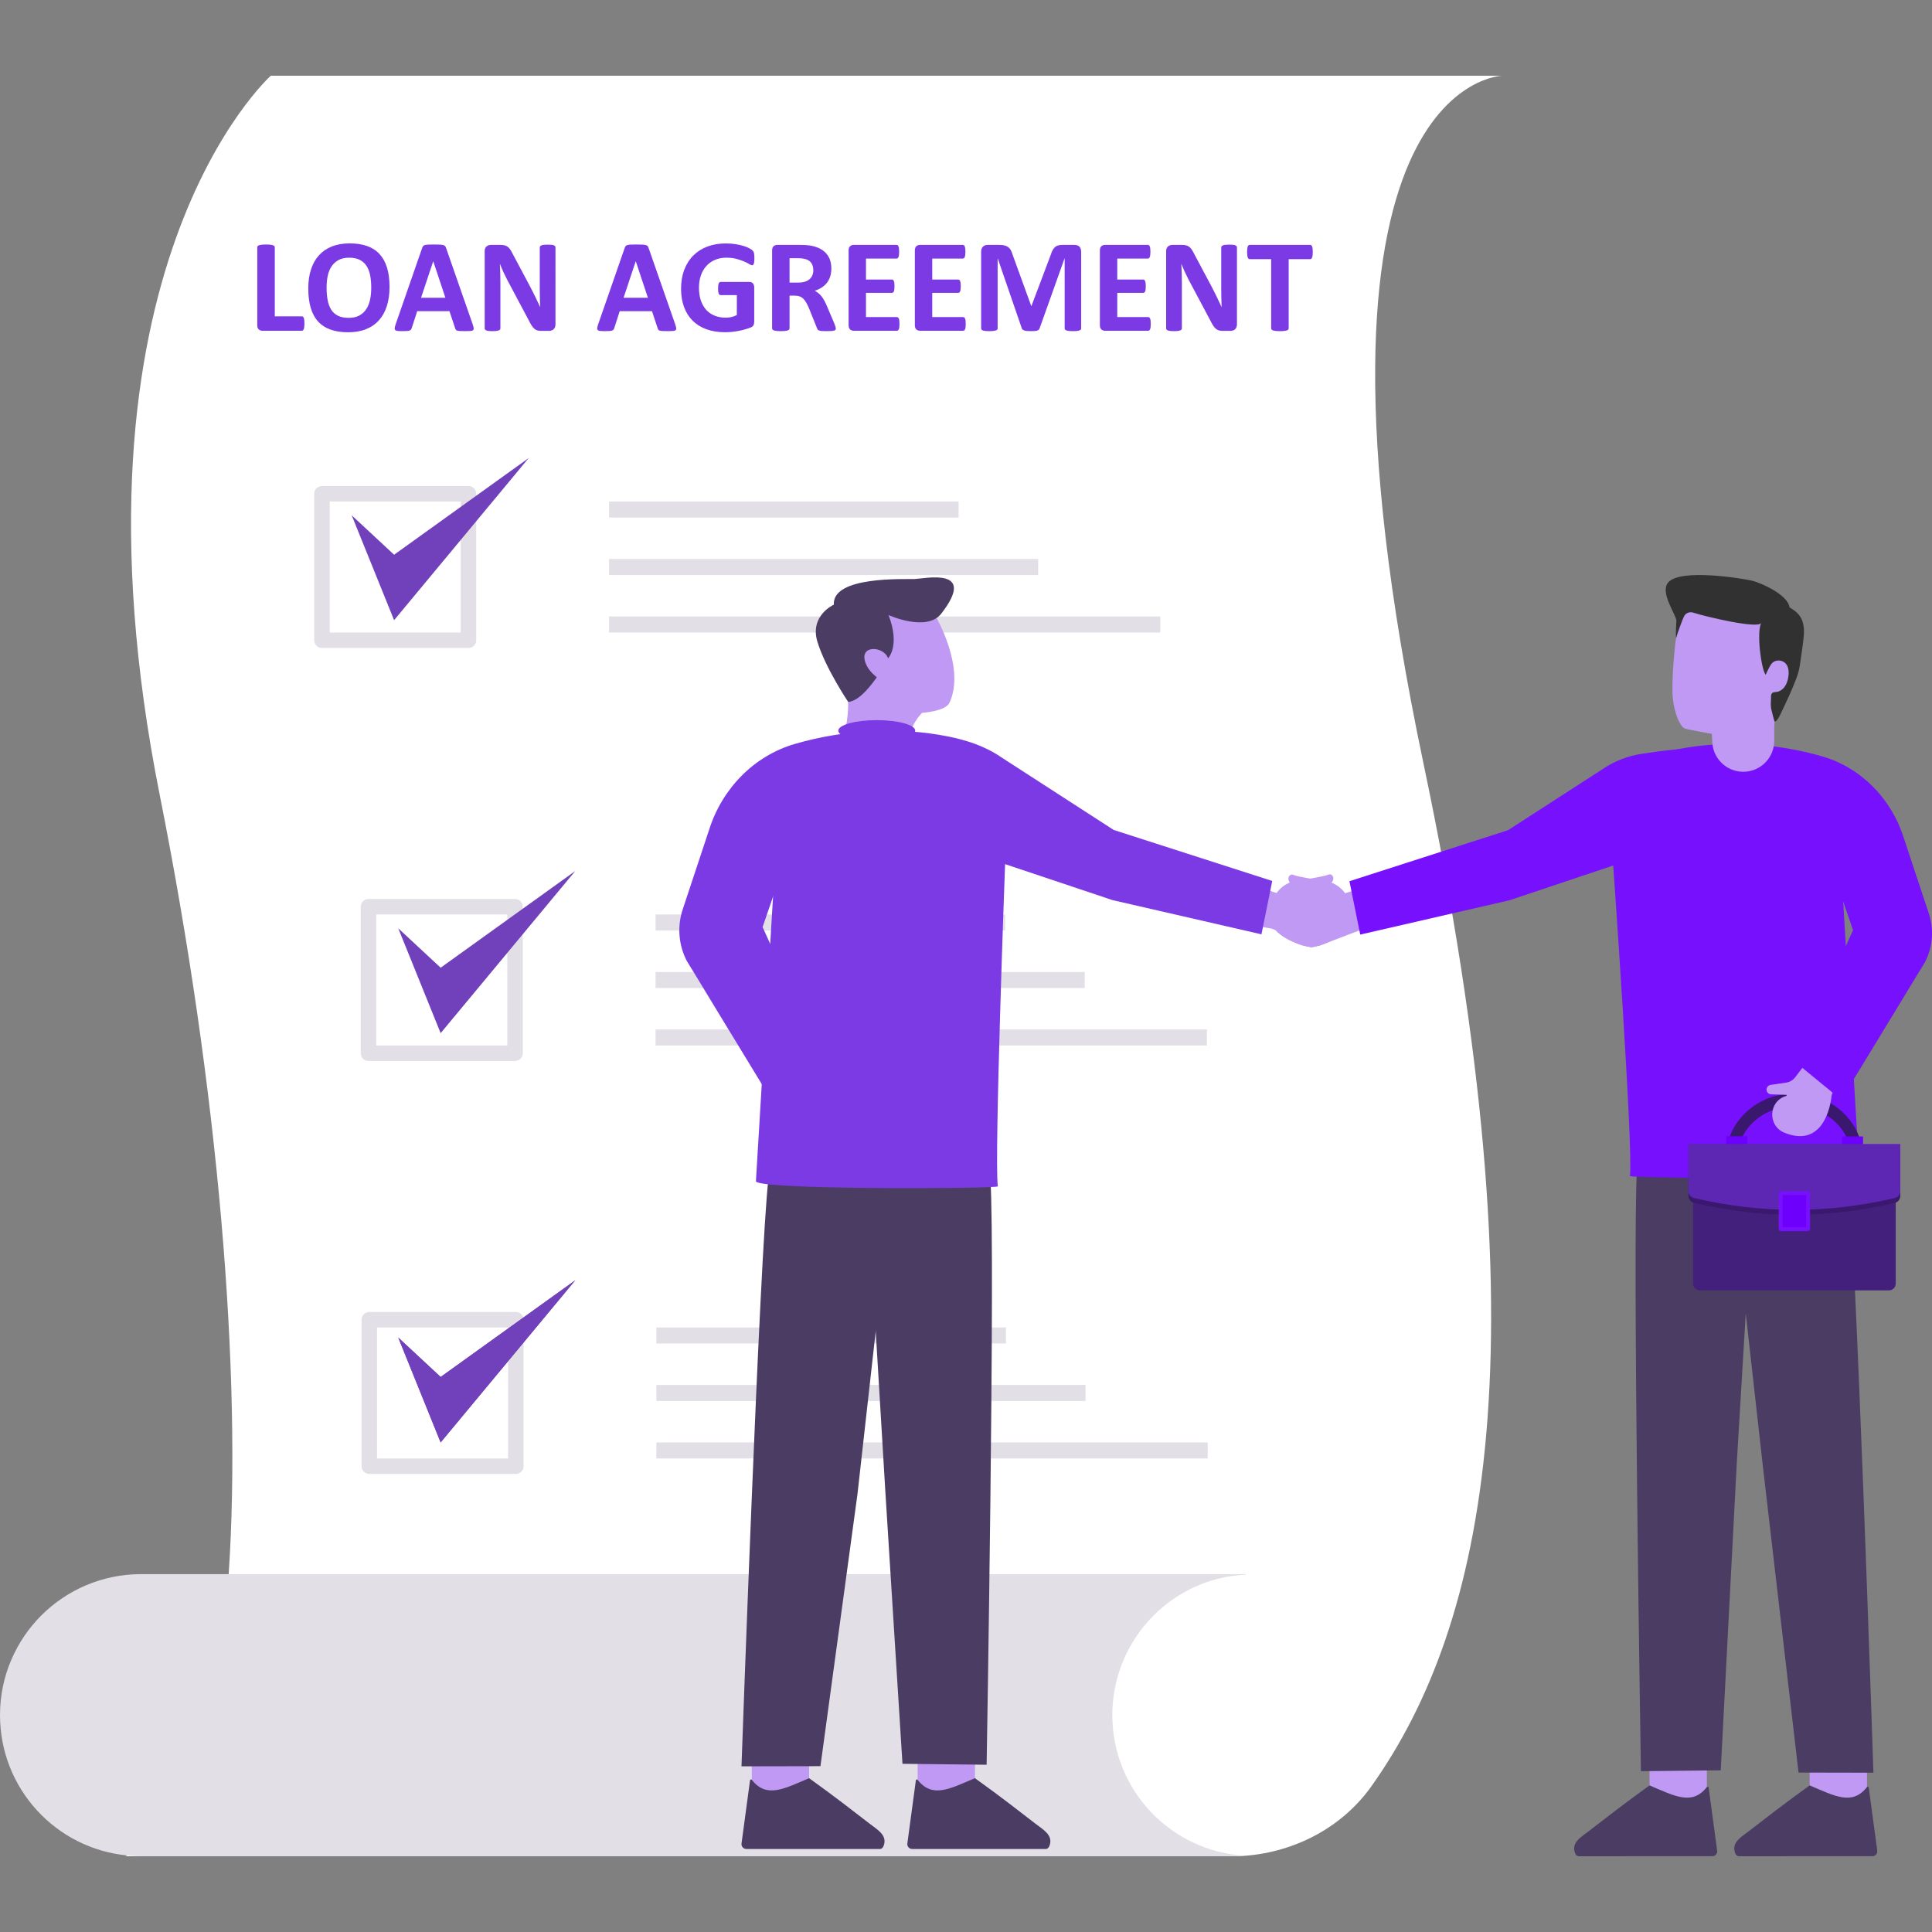 <svg xmlns="http://www.w3.org/2000/svg" enable-background="new 0 0 2950 2950" viewBox="0 0 2950 2950" id="Loanagreementborrowmoneyfrombank"><rect x="0" y="0" width="2950" height="2950" fill="#808080" stroke="none"/><g fill="#2e0582" class="color000000 svgShape"><g fill="#2e0582" class="color000000 svgShape"><g fill="#2e0582" class="color000000 svgShape"><path fill="#ffffff" d="M2173.32,1164.78c187.98,893.74,94.4,1316.7-77.91,1560.74c-44.52,63.9-116.66,101.82-193.34,108.01h-0.41
				c-7.01,0.41-14.43,0.81-21.44,0.81H191.28c1.24-0.4,2.06-0.81,3.3-1.23c87.4-29.69,138.51-190.87,154.59-429.55
				c20.61-305.89-15.67-739.56-105.12-1188.9C83.68,410.81,413.47,115.65,413.47,115.65H2293.7
				C2293.7,115.65,1954.42,122.24,2173.32,1164.78z" class="colorf0f2f0 svgShape"></path></g><g fill="#2e0582" class="color000000 svgShape"><g fill="#2e0582" class="color000000 svgShape"><g fill="#2e0582" class="color000000 svgShape"><path fill="#e2dfe6" d="M715.33,989.44H491.59c-6.51,0-11.83-5.31-11.83-11.83v-223.7c0-6.52,5.31-11.83,11.83-11.83h223.75
						c6.52,0,11.83,5.31,11.83,11.83v223.7C727.16,984.13,721.85,989.44,715.33,989.44z M503.42,965.78H703.5V765.74H503.42V965.78z
						" class="colord8dbd7 svgShape"></path></g><polygon fill="#7041ba" points="537.02 786.84 601.75 946.96 807.3 699.39 601.75 847.03" class="color41ba95 svgShape"></polygon><g fill="#2e0582" class="color000000 svgShape"><rect width="533.75" height="24.5" x="929.95" y="765.74" fill="#e2dfe6" class="colord8dbd7 svgShape"></rect><rect width="655.26" height="24.5" x="929.95" y="853.51" fill="#e2dfe6" class="colord8dbd7 svgShape"></rect><rect width="841.79" height="24.5" x="929.95" y="941.28" fill="#e2dfe6" class="colord8dbd7 svgShape"></rect></g></g><g fill="#2e0582" class="color000000 svgShape"><g fill="#2e0582" class="color000000 svgShape"><path fill="#e2dfe6" d="M786.41,1620.03H562.66c-6.52,0-11.83-5.31-11.83-11.83v-223.7c0-6.52,5.31-11.83,11.83-11.83h223.74
						c6.52,0,11.83,5.31,11.83,11.83v223.7C798.24,1614.71,792.92,1620.03,786.41,1620.03z M574.49,1596.36h200.09v-200.04H574.49
						V1596.36z" class="colord8dbd7 svgShape"></path></g><polygon fill="#7041ba" points="608.09 1417.42 672.82 1577.54 878.37 1329.97 672.82 1477.61" class="color41ba95 svgShape"></polygon><g fill="#2e0582" class="color000000 svgShape"><rect width="533.75" height="24.5" x="1001.02" y="1396.33" fill="#e2dfe6" class="colord8dbd7 svgShape"></rect><rect width="655.26" height="24.5" x="1001.02" y="1484.1" fill="#e2dfe6" class="colord8dbd7 svgShape"></rect><rect width="841.79" height="24.5" x="1001.02" y="1571.87" fill="#e2dfe6" class="colord8dbd7 svgShape"></rect></g></g><g fill="#2e0582" class="color000000 svgShape"><g fill="#2e0582" class="color000000 svgShape"><path fill="#e2dfe6" d="M787.64,2250.61H563.89c-6.51,0-11.83-5.31-11.83-11.83v-223.7c0-6.51,5.31-11.83,11.83-11.83h223.75
						c6.51,0,11.83,5.31,11.83,11.83v223.7C799.47,2245.29,794.15,2250.61,787.64,2250.61z M575.72,2226.95h200.09v-200.04H575.72
						V2226.95z" class="colord8dbd7 svgShape"></path></g><g fill="#2e0582" class="color000000 svgShape"><rect width="533.75" height="24.5" x="1002.25" y="2026.91" fill="#e2dfe6" class="colord8dbd7 svgShape"></rect><rect width="655.26" height="24.5" x="1002.25" y="2114.68" fill="#e2dfe6" class="colord8dbd7 svgShape"></rect><rect width="841.79" height="24.5" x="1002.25" y="2202.45" fill="#e2dfe6" class="colord8dbd7 svgShape"></rect></g></g></g><path fill="#e2dfe6" d="M1761.49,2466.64c-38.75,38.75-63.07,92.75-63.07,152.11c0,115.02,89.87,208.6,203.23,214.78
			c-7.01,0.41-14.43,0.81-21.44,0.81H215.19c-7.01,0-14.01-0.4-20.61-1.23C85.33,2822.82,0,2730.89,0,2618.75
			c0-59.36,24.32-113.37,63.07-152.11c38.75-38.75,92.75-63.06,152.12-63.06h1686.88v0.82
			C1847.24,2406.86,1797.77,2430.37,1761.49,2466.64z" class="colord8dbd7 svgShape"></path><g fill="#2e0582" class="color000000 svgShape"><path fill="#7c3ae5" d="M464.84 493.87c0 2.03-.07 3.74-.25 5.12-.16 1.38-.42 2.52-.76 3.45-.33.91-.74 1.56-1.25 1.98-.51.4-1.11.6-1.78.6h-60.06c-2.23 0-4.12-.65-5.62-1.98-1.52-1.31-2.29-3.47-2.29-6.42V377.58c0-.67.22-1.27.65-1.81.45-.54 1.18-.98 2.18-1.32 1.02-.33 2.4-.6 4.12-.82 1.71-.2 3.86-.29 6.42-.29 2.63 0 4.79.09 6.48.29 1.69.22 3.05.49 4.06.82 1 .34 1.72.78 2.18 1.32.44.54.65 1.14.65 1.81v105.45h41.22c.67 0 1.27.18 1.78.54.51.38.93.98 1.25 1.83.34.83.6 1.96.76 3.34C464.77 490.13 464.84 491.84 464.84 493.87zM594.79 437.95c0 10.89-1.34 20.61-4.05 29.18-2.7 8.58-6.71 15.86-12.05 21.83-5.33 5.99-11.94 10.54-19.81 13.68-7.86 3.14-16.96 4.7-27.29 4.7-10.2 0-19.11-1.32-26.69-3.99-7.6-2.67-13.93-6.73-19-12.21-5.06-5.46-8.85-12.43-11.39-20.87-2.54-8.44-3.79-18.43-3.79-29.97 0-10.6 1.34-20.14 4.05-28.61s6.71-15.69 12.05-21.63c5.33-5.95 11.94-10.51 19.81-13.68 7.86-3.18 17-4.75 27.4-4.75 9.92 0 18.69 1.31 26.27 3.96 7.6 2.63 13.95 6.68 19.05 12.14 5.1 5.48 8.95 12.37 11.54 20.72C593.48 416.78 594.79 426.61 594.79 437.95zM566.83 439.38c0-6.89-.53-13.15-1.61-18.8-1.07-5.64-2.92-10.47-5.52-14.48-2.59-4.03-6.06-7.13-10.38-9.33-4.34-2.2-9.73-3.28-16.22-3.28-6.55 0-12.01 1.23-16.4 3.68-4.39 2.47-7.93 5.77-10.63 9.89s-4.61 8.93-5.73 14.42c-1.11 5.52-1.67 11.34-1.67 17.47 0 7.17.54 13.59 1.63 19.31 1.07 5.7 2.9 10.58 5.46 14.62 2.58 4.06 6.01 7.15 10.34 9.27 4.32 2.12 9.74 3.19 16.29 3.19 6.55 0 12.03-1.22 16.42-3.65 4.39-2.43 7.93-5.73 10.63-9.92 2.7-4.19 4.61-9.07 5.72-14.64C566.29 451.58 566.83 445.66 566.83 439.38zM721.73 495.09c.8 2.43 1.31 4.35 1.51 5.77.22 1.42-.05 2.49-.8 3.19-.74.71-2.07 1.14-3.96 1.32-1.89.16-4.5.24-7.8.24-3.45 0-6.13-.04-8.06-.15-1.92-.09-3.39-.31-4.41-.6-1-.31-1.71-.73-2.12-1.27-.4-.54-.74-1.25-1.02-2.12l-8.8-26.35h-49.23l-8.31 25.64c-.27.94-.64 1.72-1.07 2.38-.44.64-1.14 1.14-2.12 1.51-.98.38-2.36.64-4.16.76-1.8.15-4.14.2-7.04.2-3.1 0-5.53-.09-7.29-.29-1.76-.2-2.98-.69-3.65-1.47s-.91-1.87-.71-3.3c.2-1.42.71-3.3 1.52-5.66l40.41-116.29c.42-1.14.89-2.07 1.42-2.79.54-.71 1.42-1.23 2.59-1.61 1.18-.36 2.81-.6 4.92-.71 2.09-.09 4.86-.15 8.29-.15 3.99 0 7.17.05 9.53.15 2.36.11 4.21.34 5.52.71 1.32.38 2.27.93 2.85 1.67.56.74 1.05 1.76 1.47 3.05L721.73 495.09zM661.56 398.96h-.11l-18.54 55.7h37.18L661.56 398.96zM848.14 495.69c0 1.56-.27 2.94-.82 4.16-.54 1.22-1.27 2.23-2.18 3.05-.91.8-2 1.4-3.25 1.76-1.25.38-2.5.56-3.79.56h-11.34c-2.38 0-4.41-.24-6.13-.71-1.72-.47-3.3-1.32-4.75-2.58s-2.87-2.94-4.21-5.06c-1.36-2.14-2.87-4.88-4.55-8.26l-32.62-61.29c-1.89-3.65-3.81-7.58-5.77-11.79-1.96-4.23-3.72-8.33-5.26-12.3h-.2c.25 4.86.47 9.71.6 14.53.13 4.83.2 9.8.2 14.93v68.57c0 .69-.18 1.29-.56 1.83-.36.54-1 1-1.92 1.36-.91.38-2.14.67-3.68.87-1.56.2-3.56.29-5.99.29-2.36 0-4.32-.09-5.86-.29-1.56-.2-2.78-.49-3.65-.87-.89-.36-1.49-.82-1.83-1.36-.34-.54-.51-1.14-.51-1.83V383.46c0-3.18.93-5.55 2.79-7.15 1.85-1.58 4.14-2.38 6.82-2.38h14.3c2.56 0 4.72.22 6.48.67 1.76.44 3.32 1.16 4.7 2.18 1.4 1 2.69 2.41 3.9 4.19 1.22 1.8 2.47 4.01 3.76 6.64l25.53 47.9c1.49 2.9 2.96 5.77 4.41 8.56 1.45 2.81 2.85 5.61 4.19 8.4 1.36 2.81 2.67 5.57 3.96 8.26 1.29 2.7 2.54 5.41 3.76 8.11h.09c-.2-4.72-.34-9.65-.45-14.79-.11-5.13-.15-10.03-.15-14.68v-61.49c0-.67.2-1.29.6-1.83.4-.53 1.09-1 2.03-1.42.94-.4 2.2-.69 3.74-.85 1.56-.16 3.56-.25 5.99-.25 2.29 0 4.21.09 5.77.25 1.54.16 2.74.45 3.59.85.85.42 1.43.89 1.78 1.42.33.54.51 1.16.51 1.83V495.69zM1030.96 495.09c.8 2.43 1.31 4.35 1.51 5.77.22 1.42-.05 2.49-.8 3.19-.74.71-2.07 1.14-3.96 1.32-1.89.16-4.5.24-7.8.24-3.45 0-6.13-.04-8.06-.15-1.92-.09-3.39-.31-4.41-.6-1-.31-1.71-.73-2.12-1.27-.4-.54-.74-1.25-1.02-2.12l-8.8-26.35h-49.23l-8.31 25.64c-.27.94-.64 1.72-1.07 2.38-.44.64-1.14 1.14-2.12 1.51-.98.38-2.36.64-4.16.76-1.8.15-4.14.2-7.04.2-3.1 0-5.53-.09-7.29-.29-1.76-.2-2.98-.69-3.65-1.47s-.91-1.87-.71-3.3c.2-1.42.71-3.3 1.52-5.66l40.41-116.29c.42-1.14.89-2.07 1.42-2.79.54-.71 1.42-1.23 2.59-1.61 1.18-.36 2.81-.6 4.92-.71 2.09-.09 4.86-.15 8.29-.15 3.99 0 7.17.05 9.53.15 2.36.11 4.21.34 5.52.71 1.32.38 2.27.93 2.85 1.67.56.74 1.05 1.76 1.47 3.05L1030.96 495.09zM970.79 398.96h-.11l-18.54 55.7h37.18L970.79 398.96zM1151.91 394.3c0 1.96-.09 3.65-.25 5.06-.18 1.43-.4 2.56-.71 3.39-.31.85-.67 1.45-1.12 1.78-.44.34-.96.51-1.56.51-.89 0-2.3-.6-4.26-1.81-1.96-1.22-4.55-2.54-7.8-3.96-3.23-1.42-7.09-2.74-11.59-3.96-4.48-1.22-9.71-1.81-15.64-1.81-6.35 0-12.08 1.09-17.22 3.28-5.13 2.2-9.53 5.3-13.17 9.33-3.65 4.01-6.44 8.84-8.4 14.48-1.96 5.64-2.94 11.87-2.94 18.69 0 7.49 1 14.1 2.98 19.8 2 5.72 4.79 10.49 8.36 14.33 3.57 3.85 7.89 6.75 12.92 8.71 5.03 1.96 10.58 2.94 16.66 2.94 2.98 0 5.92-.33 8.82-1.02 2.9-.67 5.61-1.69 8.09-3.03v-30.39h-24.8c-1.22 0-2.16-.76-2.85-2.27-.67-1.52-1-4.12-1-7.75 0-1.91.07-3.48.25-4.77.16-1.29.42-2.3.74-3.08.34-.78.74-1.36 1.22-1.72.47-.36 1.02-.56 1.63-.56h44.25c1.09 0 2.05.2 2.89.56.85.36 1.6.93 2.23 1.67.65.74 1.12 1.63 1.47 2.69s.51 2.25.51 3.59v52.16c0 2.03-.34 3.81-1.07 5.32-.71 1.52-2.16 2.72-4.35 3.59-2.2.89-4.9 1.8-8.15 2.74-3.25.94-6.6 1.76-10.07 2.43-3.48.67-7 1.18-10.54 1.52-3.54.33-7.11.51-10.69.51-10.47 0-19.83-1.51-28.11-4.52-8.27-2.99-15.28-7.35-21.03-13.06-5.73-5.7-10.12-12.66-13.15-20.87-3.05-8.2-4.55-17.51-4.55-27.91 0-10.72 1.61-20.38 4.84-28.92 3.25-8.53 7.84-15.79 13.79-21.77 5.93-5.97 13.12-10.54 21.52-13.72 8.4-3.18 17.78-4.77 28.11-4.77 5.68 0 10.83.4 15.5 1.18 4.66.76 8.73 1.72 12.21 2.83 3.48 1.11 6.37 2.3 8.65 3.59 2.3 1.29 3.9 2.4 4.81 3.34.93.94 1.58 2.29 1.98 4.01C1151.71 388.38 1151.91 390.92 1151.91 394.3zM1276.18 501.56c0 .74-.13 1.38-.4 1.87-.27.51-.91.94-1.92 1.27-1.02.34-2.5.58-4.46.71-1.96.15-4.63.2-8 .2-2.83 0-5.1-.05-6.79-.2-1.69-.13-3.01-.38-3.99-.76-.98-.36-1.67-.83-2.09-1.42-.4-.56-.74-1.25-1.02-2.07l-11.74-29.27c-1.42-3.32-2.81-6.26-4.16-8.82-1.34-2.58-2.85-4.72-4.5-6.44-1.67-1.72-3.57-3.01-5.73-3.9-2.16-.87-4.66-1.31-7.49-1.31h-8.31v49.93c0 .67-.22 1.29-.65 1.83-.44.53-1.16.98-2.18 1.31-1.02.34-2.36.62-4.05.82-1.69.2-3.85.29-6.5.29-2.56 0-4.7-.09-6.42-.29-1.72-.2-3.08-.47-4.1-.82-1.02-.33-1.72-.78-2.12-1.31-.42-.54-.62-1.16-.62-1.83V382.36c0-2.98.76-5.12 2.29-6.44 1.51-1.31 3.39-1.98 5.62-1.98h33.93c3.45 0 6.28.07 8.51.2 2.21.15 4.25.31 6.08.51 5.26.74 10 2.03 14.23 3.85 4.21 1.83 7.8 4.21 10.74 7.15 2.94 2.94 5.17 6.42 6.73 10.43 1.54 4.01 2.32 8.62 2.32 13.83 0 4.39-.54 8.38-1.67 12.01-1.11 3.61-2.74 6.82-4.92 9.67-2.16 2.83-4.83 5.3-8 7.38-3.18 2.1-6.79 3.79-10.83 5.06 1.96.94 3.79 2.1 5.52 3.45 1.72 1.36 3.36 2.99 4.86 4.92 1.52 1.92 2.96 4.12 4.32 6.59 1.34 2.47 2.67 5.24 3.94 8.35l11.05 25.84c1.02 2.56 1.69 4.45 2.01 5.62C1276.02 499.97 1276.18 500.89 1276.18 501.56zM1241.85 412.64c0-4.32-.98-7.97-2.94-10.94-1.96-2.98-5.17-5.06-9.62-6.28-1.36-.34-2.88-.62-4.61-.82-1.72-.2-4.1-.31-7.15-.31h-11.96v37.18h13.57c3.79 0 7.09-.45 9.92-1.36 2.85-.93 5.21-2.2 7.09-3.85 1.89-1.67 3.32-3.63 4.26-5.93C1241.38 418.05 1241.85 415.47 1241.85 412.64zM1373.43 494.58c0 1.96-.09 3.59-.25 4.92-.16 1.31-.42 2.38-.76 3.19-.34.8-.76 1.4-1.27 1.76-.51.38-1.05.56-1.67.56h-65.83c-2.23 0-4.12-.65-5.62-1.98-1.52-1.31-2.29-3.47-2.29-6.42V382.36c0-2.98.76-5.12 2.29-6.44 1.51-1.31 3.39-1.98 5.62-1.98h65.43c.6 0 1.14.18 1.61.51.47.34.89.93 1.22 1.78.34.83.6 1.92.76 3.23.16 1.32.25 2.99.25 5.03 0 1.89-.09 3.48-.25 4.81s-.42 2.38-.76 3.19c-.33.8-.74 1.4-1.22 1.78-.47.36-1.02.54-1.61.54h-46.79v32.01h39.61c.6 0 1.16.2 1.67.56s.93.94 1.25 1.72c.34.78.6 1.81.76 3.14.18 1.32.25 2.92.25 4.81 0 1.96-.07 3.57-.25 4.86-.16 1.29-.42 2.32-.76 3.08-.33.78-.74 1.34-1.25 1.67-.51.34-1.07.51-1.67.51h-39.61v36.98h47.19c.62 0 1.16.18 1.67.56.51.36.93.96 1.27 1.76.34.82.6 1.89.76 3.19C1373.34 490.99 1373.43 492.62 1373.43 494.58zM1474.6 494.58c0 1.96-.09 3.59-.25 4.92-.16 1.31-.42 2.38-.76 3.19-.34.8-.76 1.4-1.27 1.76-.51.38-1.05.56-1.67.56h-65.83c-2.23 0-4.12-.65-5.62-1.98-1.52-1.31-2.29-3.47-2.29-6.42V382.36c0-2.98.76-5.12 2.29-6.44 1.51-1.31 3.39-1.98 5.62-1.98h65.43c.6 0 1.14.18 1.61.51.47.34.89.93 1.22 1.78.34.83.6 1.92.76 3.23.16 1.32.25 2.99.25 5.03 0 1.89-.09 3.48-.25 4.81s-.42 2.38-.76 3.19c-.33.8-.74 1.4-1.22 1.78-.47.36-1.02.54-1.61.54h-46.79v32.01h39.61c.6 0 1.16.2 1.67.56s.93.94 1.25 1.72c.34.78.6 1.81.76 3.14.18 1.32.25 2.92.25 4.81 0 1.96-.07 3.57-.25 4.86-.16 1.29-.42 2.32-.76 3.08-.33.78-.74 1.34-1.25 1.67-.51.34-1.07.51-1.67.51h-39.61v36.98h47.19c.62 0 1.16.18 1.67.56.51.36.93.96 1.27 1.76.34.82.6 1.89.76 3.19C1474.51 490.99 1474.6 492.62 1474.6 494.58zM1650.86 501.36c0 .67-.2 1.29-.56 1.83-.38.53-1.05.98-2.03 1.31-.98.34-2.27.62-3.9.82-1.61.2-3.68.29-6.17.29-2.43 0-4.46-.09-6.08-.29-1.63-.2-2.9-.47-3.85-.82-.94-.33-1.63-.78-2.03-1.31-.4-.54-.6-1.16-.6-1.83V394.71h-.22l-37.98 106.54c-.27.89-.71 1.61-1.32 2.18-.6.58-1.43 1.03-2.47 1.38-1.05.33-2.4.56-4.01.65-1.61.11-3.57.15-5.88.15-2.29 0-4.25-.07-5.88-.24-1.61-.18-2.94-.45-3.99-.82-1.05-.38-1.87-.83-2.49-1.36-.6-.54-1.02-1.2-1.22-1.94l-36.67-106.54h-.2v106.65c0 .67-.18 1.29-.56 1.83-.36.53-1.05.98-2.07 1.31-1.02.34-2.3.62-3.9.82-1.58.2-3.63.29-6.13.29-2.43 0-4.45-.09-6.08-.29-1.61-.2-2.92-.47-3.9-.82-.98-.33-1.65-.78-2.01-1.31-.38-.54-.56-1.16-.56-1.83V384.57c0-3.43.91-6.08 2.74-7.89 1.81-1.83 4.25-2.74 7.29-2.74h17.42c3.1 0 5.77.25 8 .76 2.23.51 4.16 1.36 5.77 2.54 1.63 1.18 2.98 2.72 4.06 4.64 1.07 1.94 2.01 4.32 2.83 7.15l28.36 78.09h.4l29.38-77.89c.89-2.83 1.85-5.23 2.88-7.19 1.05-1.96 2.27-3.56 3.65-4.77 1.4-1.22 3.03-2.07 4.92-2.58 1.89-.51 4.08-.76 6.59-.76h17.93c1.81 0 3.39.24 4.72.71 1.31.47 2.4 1.16 3.23 2.09.85.91 1.49 2.01 1.92 3.34.44 1.32.67 2.81.67 4.5V501.36zM1757.11 494.58c0 1.96-.09 3.59-.25 4.92-.16 1.31-.42 2.38-.76 3.19-.34.8-.76 1.4-1.27 1.76-.51.38-1.05.56-1.67.56h-65.83c-2.23 0-4.12-.65-5.62-1.98-1.52-1.31-2.29-3.47-2.29-6.42V382.36c0-2.98.76-5.12 2.29-6.44 1.51-1.31 3.39-1.98 5.62-1.98h65.43c.6 0 1.14.18 1.61.51.47.34.89.93 1.22 1.78.34.83.6 1.92.76 3.23.16 1.32.25 2.99.25 5.03 0 1.89-.09 3.48-.25 4.81-.16 1.32-.42 2.38-.76 3.19-.33.8-.74 1.4-1.22 1.78-.47.36-1.02.54-1.61.54h-46.79v32.01h39.61c.6 0 1.16.2 1.67.56s.93.94 1.25 1.72c.34.78.6 1.81.76 3.14.18 1.32.25 2.92.25 4.81 0 1.96-.07 3.57-.25 4.86-.16 1.29-.42 2.32-.76 3.08-.33.78-.74 1.34-1.25 1.67-.51.34-1.07.51-1.67.51h-39.61v36.98h47.19c.62 0 1.16.18 1.67.56.51.36.93.96 1.27 1.76.34.82.6 1.89.76 3.19C1757.02 490.99 1757.11 492.62 1757.11 494.58zM1888.69 495.69c0 1.56-.27 2.94-.82 4.16s-1.27 2.23-2.18 3.05c-.91.8-2 1.4-3.25 1.76-1.25.38-2.5.56-3.79.56h-11.34c-2.38 0-4.41-.24-6.13-.71-1.72-.47-3.3-1.32-4.75-2.58s-2.87-2.94-4.21-5.06c-1.36-2.14-2.87-4.88-4.55-8.26l-32.62-61.29c-1.89-3.65-3.81-7.58-5.77-11.79-1.96-4.23-3.72-8.33-5.26-12.3h-.2c.25 4.86.47 9.71.6 14.53.13 4.83.2 9.8.2 14.93v68.57c0 .69-.18 1.29-.56 1.83-.36.54-1 1-1.92 1.36-.91.38-2.14.67-3.68.87-1.56.2-3.56.29-5.99.29-2.36 0-4.32-.09-5.86-.29-1.56-.2-2.78-.49-3.65-.87-.89-.36-1.49-.82-1.83-1.36-.34-.54-.51-1.14-.51-1.83V383.46c0-3.18.93-5.55 2.79-7.15 1.85-1.58 4.14-2.38 6.82-2.38h14.3c2.56 0 4.72.22 6.48.67 1.76.44 3.32 1.16 4.7 2.18 1.4 1 2.69 2.41 3.9 4.19 1.22 1.8 2.47 4.01 3.76 6.64l25.53 47.9c1.49 2.9 2.96 5.77 4.41 8.56 1.45 2.81 2.85 5.61 4.19 8.4 1.36 2.81 2.67 5.57 3.96 8.26 1.29 2.7 2.54 5.41 3.76 8.11h.09c-.2-4.72-.34-9.65-.45-14.79-.11-5.13-.15-10.03-.15-14.68v-61.49c0-.67.2-1.29.6-1.83.4-.53 1.09-1 2.03-1.42.94-.4 2.2-.69 3.74-.85 1.56-.16 3.56-.25 5.99-.25 2.29 0 4.21.09 5.77.25 1.54.16 2.74.45 3.59.85.85.42 1.43.89 1.78 1.42.33.54.51 1.16.51 1.83V495.69zM2004.47 384.88c0 1.96-.09 3.63-.25 5.01-.18 1.4-.44 2.5-.76 3.36-.34.83-.76 1.47-1.27 1.87s-1.07.6-1.67.6h-32.82v105.65c0 .67-.22 1.29-.65 1.83-.44.53-1.16.98-2.18 1.31-1.02.34-2.38.62-4.1.82-1.72.2-3.86.29-6.44.29-2.56 0-4.7-.09-6.42-.29-1.72-.2-3.08-.47-4.1-.82-1.02-.33-1.74-.78-2.18-1.31-.45-.54-.67-1.16-.67-1.83V395.71h-32.8c-.69 0-1.25-.2-1.72-.6-.47-.4-.89-1.03-1.22-1.87-.34-.85-.6-1.96-.76-3.36-.16-1.38-.25-3.05-.25-5.01 0-2.03.09-3.74.25-5.17.16-1.42.42-2.54.76-3.39.33-.83.74-1.45 1.22-1.81.47-.36 1.03-.56 1.72-.56h92.37c.6 0 1.16.2 1.67.56s.93.98 1.27 1.81c.33.85.58 1.98.76 3.39C2004.38 381.14 2004.47 382.85 2004.47 384.88z" class="colore53a48 svgShape"></path></g><polygon fill="#7041ba" points="608.09 2042.32 672.82 2202.45 878.37 1954.88 672.82 2102.51" class="color41ba95 svgShape"></polygon><polygon fill="#7041ba" points="608.09 2042.32 672.82 2202.45 878.37 1954.88 672.82 2102.51" class="color41ba95 svgShape"></polygon></g><g fill="#2e0582" class="color000000 svgShape"><g fill="#2e0582" class="color000000 svgShape"><rect width="100.04" height="87.53" x="1141.68" y="2675.74" fill="#c099f4" transform="rotate(-89.981 1191.699 2719.508)" class="colorf4c999 svgShape"></rect><path fill="#4b3c63" d="M1139.57,2823.23l203.63,0.08c3.49,0,5.52-2.73,6.64-6.68c4.24-14.95-9.86-22.68-22.18-32.15
				c-27.14-20.86-51.11-39.84-92.2-69.36c-38.99,16.53-64.99,31.07-87.58,2.48c-0.82-1.04-2.5-0.54-2.64,0.78l-13.04,96.77
				C1131.81,2819.48,1135.22,2823.23,1139.57,2823.23z" class="color353434 svgShape"></path></g><g fill="#2e0582" class="color000000 svgShape"><rect width="100.04" height="87.53" x="1394.89" y="2675.74" fill="#c099f4" transform="rotate(-89.981 1444.904 2719.508)" class="colorf4c999 svgShape"></rect><path fill="#4b3c63" d="M1392.78,2823.23l203.63,0.08c3.49,0,5.52-2.73,6.64-6.68c4.24-14.95-9.86-22.68-22.18-32.15
				c-27.14-20.86-51.11-39.84-92.2-69.36c-38.99,16.53-64.99,31.07-87.58,2.48c-0.82-1.04-2.5-0.54-2.64,0.78l-13.04,96.77
				C1385.01,2819.48,1388.42,2823.23,1392.78,2823.23z" class="color353434 svgShape"></path></g><g fill="#2e0582" class="color000000 svgShape"><rect width="100.04" height="87.53" x="2756.94" y="2686.78" fill="#c099f4" transform="rotate(-90.019 2806.955 2730.548)" class="colorf4c999 svgShape"></rect><path fill="#4b3c63" d="M2859.08,2834.27l-203.63,0.08c-3.49,0-5.52-2.73-6.64-6.68c-4.24-14.95,9.86-22.68,22.18-32.15
				c27.14-20.86,51.11-39.84,92.2-69.36c38.99,16.53,64.99,31.07,87.58,2.48c0.82-1.04,2.5-0.54,2.64,0.78l13.04,96.77
				C2866.85,2830.53,2863.44,2834.27,2859.08,2834.27z" class="color353434 svgShape"></path></g><g fill="#2e0582" class="color000000 svgShape"><rect width="100.04" height="87.53" x="2512.48" y="2686.78" fill="#c099f4" transform="rotate(-90.019 2562.494 2730.548)" class="colorf4c999 svgShape"></rect><path fill="#4b3c63" d="M2614.62,2834.27l-203.63,0.08c-3.49,0-5.52-2.73-6.64-6.68c-4.24-14.95,9.86-22.68,22.18-32.15
				c27.14-20.86,51.11-39.84,92.2-69.36c38.99,16.53,64.99,31.07,87.58,2.48c0.82-1.04,2.5-0.54,2.64,0.78l13.04,96.77
				C2622.39,2830.53,2618.98,2834.27,2614.62,2834.27z" class="color353434 svgShape"></path></g><g fill="#2e0582" class="color000000 svgShape"><g fill="#2e0582" class="color000000 svgShape"><g fill="#2e0582" class="color000000 svgShape"><path fill="#c099f4" d="M1428.13,940.02c0,0,46.69,78.66,21.74,132.8c-6.27,13.62-41.97,15.57-41.97,15.57
						s-23.07,23.21-17.23,44.2c-0.04,2.8-73.1-11.01-102.31-10.38c0,0,7.14-20.63,6.73-50.49c-0.41-29.87-5.29-132.66-5.29-132.66
						l97.97-23.81L1428.13,940.02z" class="colorf4c999 svgShape"></path><path fill="#4b3c63" d="M1356.68,939.12c0,0,58.36,26.53,80.62-2.21c55.37-71.48-24.67-53.43-40.46-52.82
						c-15.99,0.61-126.35-4.82-123.63,39.16c0,0-37.26,16.57-25.09,56.65c12.15,40.08,46.97,91.84,46.97,91.84
						c14.12-0.95,29.82-17.94,43.74-37.64c0,0-10.79-7.77-15.8-18.5c-14.9-31.94,26.48-29.86,32.97-10.44
						C1356.01,1005.16,1374.97,986.12,1356.68,939.12z" class="color353434 svgShape"></path></g><g fill="#2e0582" class="color000000 svgShape"><path fill="#7c3ae5" d="M1164.43,1415.58c0.27,0.59,95.22,209.6,95.47,210.14c-0.36,0.71-75.21,61.55-75.63,62.2l-0.85,0.7
						l-0.57-0.94l-134.24-220.55c-0.79,0.28,139.61,222.11,134.46,219.31c-0.22,0.54,77.35-64.48,75.03-60.62
						C1258.08,1625.83,1164.43,1415.58,1164.43,1415.58L1164.43,1415.58z" class="colore53a49 svgShape"></path><path fill="#7c3ae5" d="M1082.66,1267.27l-40.2,121.24c-8.61,25.97-6.4,54.31,6.13,78.63l135.05,220.05l75.2-61.7l-94.43-209.91
						l37.85-110.19L1082.66,1267.27z" class="colore53a48 svgShape"></path></g><path fill="#c099f4" d="M2040.17,1432.59c-0.26,0-0.4,0-0.4,0s0.11,0.03,0.28,0.06c-6.6,3.93-14.75,7.6-24.59,11.02
					c-4.18,1.03-8.54,2.02-12.92,2.87c-5.04-0.97-10.05-2.08-14.89-3.27c-19.44-6.69-32.19-14.52-39.79-22.97
					c-2.93-1.08-4.75-1.88-4.75-1.88c-0.11-0.2-1.45-0.54-3.87-1c-2.59-0.48-6.4-1.11-11.21-1.85c-6.46-0.97-14.72-2.16-24.28-3.42
					l2.36-8.68l3.9-14.43l4.13-15.29l5.47-20.24c17.82,6.26,29.6,10.05,29.6,10.05c6.23-8.57,13.75-13.35,20.27-16.05
					c8.48-3.53,15.29-3.47,15.29-3.47s7.09-1.05,15.63-2.48c10.82-1.82,24-4.3,28.07-6.12c5.32-2.39,10.87,5.38,4.7,12.27
					c-2.28,2.53-6.12,4.95-12.15,6.72c-8.43,2.08-13.95,5.24-17.33,8.11l0.51,8.88c1.08,0.28,2.5,0.4,4.64,0.09
					C2019.16,1370.76,2046.54,1428.8,2040.17,1432.59z" class="colorf4c999 svgShape"></path><path fill="#4b3c63" d="M1351.69,2274.87l26.32,418.31l128.48,1.43c0,0,13.37-777.29,5.79-894.04
					c-1.74-26.32-3.33-48.27-4.66-64.48c-1.59-20.34-2.62-31.71-2.62-31.71l-185.67,13.94l1.01,34.03L1351.69,2274.87z" class="color353434 svgShape"></path><path fill="#4b3c63" d="M1309.27,2281.53l-56.51,415.26l-120.58,0.24c0,0,27.6-781.25,41.19-897.46
					c3.09-26.2,5.81-48.03,7.98-64.15c2.63-20.23,4.25-31.54,4.25-31.54l184.7,23.5l-2.77,33.93L1309.27,2281.53z" class="color353434 svgShape"></path><ellipse cx="1338.75" cy="1115.71" fill="#7c3ae5" rx="58.75" ry="16.12" class="colore53a48 svgShape"></ellipse><g fill="#2e0582" class="color000000 svgShape"><g fill="#2e0582" class="color000000 svgShape"><path fill="#c099f4" d="M2099.37,1412.52c-6.38,0.85-74.06,27.72-83.91,31.14c-4.18,1.03-8.54,2.02-12.92,2.87
							c-5.04-0.97-10.05-2.08-14.89-3.27c-19.44-6.69-32.19-14.52-39.79-22.97c-2.93-1.08,36.04-49.16,46.45-48.42
							c2.11,0.31,3.56,0.23,4.64-0.09l0.51-8.88c-3.39-2.85-8.91-6.03-17.34-8.11c-6.49-1.88-10.47-4.53-12.67-7.29
							c-5.32-6.72,0.03-14,5.21-11.67c3.79,1.71,15.4,3.96,25.7,5.72c9.54,1.65,17.96,2.87,17.96,2.87s6.55-0.06,14.8,3.27
							c6.63,2.65,14.37,7.46,20.78,16.22c0,0,11.78-3.76,29.6-10.02l9.42,34.78L2099.37,1412.52z" class="colorf4c999 svgShape"></path></g><g fill="#2e0582" class="color000000 svgShape"><path fill="#4b3c63" d="M2651.84,2235.21l-24.42,467.93l-121.85,1.35c0,0-13.23-808.38-6.04-919.1
							c1.65-24.96,3.15-45.78,4.42-61.15c1.5-19.29,2.48-30.08,2.48-30.08l176.08,13.22l-0.96,32.27L2651.84,2235.21z" class="color353434 svgShape"></path><path fill="#4b3c63" d="M2692.06,2241.52l54.14,465.04l114.36,0.23c0,0-26.72-812.14-39.61-922.34
							c-2.93-24.85-5.51-45.55-7.57-60.84c-2.5-19.19-4.03-29.91-4.03-29.91l-175.17,22.28l2.62,32.18L2692.06,2241.52z" class="color353434 svgShape"></path><g fill="#2e0582" class="color000000 svgShape"><g fill="#2e0582" class="color000000 svgShape"><g fill="#2e0582" class="color000000 svgShape"><path fill="#7610fd" d="M2560.42,1144.29c0.27-0.05,0.54-0.11,0.81-0.16c69.15-13.71,147.67-10.48,221.26,10.83
										c59.8,17.31,105.85,65.25,124.49,124.66l-93.83,77.25l25.95,431.31c1.45,12.98-350.76,11.03-350.3,7.53
										c5.28-40.08-25.78-477.45-25.78-477.45" class="colorfdbe10 svgShape"></path></g></g></g><path fill="#c099f4" d="M2653.12,1742.46c0.39-0.39,1.18-0.39,1.57-0.79c-1.57,5.1-3.53,10.21-4.71,15.31
							c-0.39-0.39-0.39-0.79-0.79-1.18C2645.66,1751.1,2647.63,1744.82,2653.12,1742.46z" class="colorf4c999 svgShape"></path><g fill="#2e0582" class="color000000 svgShape"><path fill="#c099f4" d="M2614.58,1133.97c-0.47-7.84-0.79-13.44-0.79-13.44s-38.19-6.62-41.88-8.43
								c-7.34-3.6-18.18-28.47-18.3-57.8c-0.12-29.33,3.01-58.99,4.4-71.24c1.39-12.25,7.01-61.62,53.59-78.09
								c46.58-16.47,105.89,9.07,120.01,55.31c14.12,46.24,5.79,81.16-3.41,94.67c-9.21,13.51-17.15,37.65-18.54,47.08
								c-0.54,3.7-0.65,15.68-0.57,28.87c0.14,24.73-18.82,45.39-43.47,47.39l0,0C2639.18,1180.43,2616.16,1160.43,2614.58,1133.97z
								" class="colorf4c999 svgShape"></path><path fill="#313132" d="M2704.94,1013.53c-3.79,5.04-8.9,16.85-8.9,16.85c-6.92-8.75-14.24-64.97-6.73-79.43
								c-3.54,9.89-83.58-8.98-104.25-15.61c-4.3-1.38-10.15,0.11-12.97,4.57c-3.05,4.82-11.12,28.47-12.94,34.6
								c-0.51-9.04,0.21-17.76,0.47-26.77c0.24-8.54-25.23-42.2-12.78-57.95c18.09-22.88,117.57-5.9,129.52-2.83
								c13.13,3.37,53.86,21.38,56.06,40.43c14.65,8.55,24.66,18.31,21.48,46.96c-1.53,13.8-3.66,27.66-5.68,41.44
								c-2,13.68-7.29,25.06-12.54,37.77c-4.48,10.86-9.87,21.28-14.69,31.97c-0.85,1.89-7.65,17.53-11.25,16.08
								c-0.61-0.24-4.15-14.49-4.99-18.14c-1.34-5.79-0.81-11.54-0.55-17.36c0.1-2.17-0.26-4.73,0.86-6.7
								c1.75-3.08,5.56-2.41,8.52-3.03c9.4-1.95,14.61-10.91,16.48-19.67c2.02-9.45,2.18-22.07-8.09-26.84
								c-5.33-2.48-12.36-1.51-16.4,2.92C2705.34,1013.02,2705.14,1013.27,2704.94,1013.53z" class="color323131 svgShape"></path></g><g fill="#2e0582" class="color000000 svgShape"><g fill="#2e0582" class="color000000 svgShape"><path fill="#39186d" d="M2739.87,1863.74c57.59,0,104.44-43.35,104.44-96.63s-46.85-97.56-104.44-97.56
									s-104.44,44.28-104.44,97.56S2682.28,1863.74,2739.87,1863.74z M2739.87,1689.31c47.71,0,86.53,34.39,86.53,77.8
									c0,43.41-38.82,78.73-86.53,78.73s-86.53-35.32-86.53-78.73C2653.34,1723.69,2692.16,1689.31,2739.87,1689.31z" class="color6d2918 svgShape"></path></g><rect width="32.09" height="34.49" x="2812.66" y="1735.3" fill="#6c00fc" transform="rotate(-180 2828.701 1752.544)" class="colorfcd600 svgShape"></rect><rect width="32.09" height="34.49" x="2635.9" y="1734.98" fill="#6c00fc" transform="rotate(-180 2651.944 1752.222)" class="colorfcd600 svgShape"></rect><path fill="#44207d" d="M2595.46,1970.26h288.83c5.7,0,10.32-4.62,10.32-10.32v-183.95c0-5.7-4.62-10.32-10.32-10.32h-288.83
								c-5.7,0-10.32,4.62-10.32,10.32v183.95C2585.15,1965.64,2589.76,1970.26,2595.46,1970.26z" class="color7d3820 svgShape"></path><path fill="#39186d" d="M2586.42,1836.67c102.3,24.15,204.6,24.15,306.9,0c4.85-1.14,8.27-5.52,8.27-10.5v-71.96h-323.44
								l0,71.96C2578.15,1831.15,2581.58,1835.53,2586.42,1836.67z" class="color6d2918 svgShape"></path><path fill="#5d27b4" d="M2586.42,1829.22c102.3,24.15,204.6,24.15,306.9,0c4.85-1.14,8.27-5.52,8.27-10.5v-71.96h-323.44
								l0,71.96C2578.15,1823.7,2581.58,1828.08,2586.42,1829.22z" class="colorb45b27 svgShape"></path><g fill="#2e0582" class="color000000 svgShape"><path fill="#7610fd" d="M2719.78,1879.85h40.19c2.12,0,3.83-1.72,3.83-3.83v-53.37c0-2.12-1.72-3.83-3.83-3.83h-40.19
									c-2.12,0-3.83,1.72-3.83,3.83v53.37C2715.95,1878.14,2717.67,1879.85,2719.78,1879.85z" class="colorfdbe10 svgShape"></path><rect width="49.09" height="35.92" x="2715.33" y="1831.38" fill="#6c00fc" transform="rotate(90 2739.874 1849.338)" class="colorfcd600 svgShape"></rect></g></g><g fill="#2e0582" class="color000000 svgShape"><path fill="#c099f4" d="M2758.65,1621.85l46.9,28.8l-8.84,21.95c0,0-6.17,83.57-72.04,56.99
								c-25.66-10.35-24.59-47.37,1.73-55.88c0.37-0.12,0.74-0.24,1.12-0.35c0.92-0.28,0.75-1.63-0.21-1.66l-22.96-0.74
								c-3.91-0.12-7.01-3.33-7.01-7.24l0,0c0-3.58,2.63-6.63,6.18-7.16l23.96-3.55c5.36-0.79,10.19-3.65,13.48-7.96
								L2758.65,1621.85z" class="colorf4c999 svgShape"></path></g><g fill="#2e0582" class="color000000 svgShape"><path fill="#7610fd" d="M2829.43,1420.27c-0.26,0.56-90.3,198.78-90.54,199.3c0.34,0.67,71.32,58.37,71.73,58.99l0.81,0.66
								l0.54-0.89l127.31-209.16c0.75,0.27-132.4,210.64-127.52,207.99c0.21,0.51-73.36-61.15-71.16-57.49
								C2740.61,1619.66,2829.43,1420.27,2829.43,1420.27L2829.43,1420.27z" class="colorfdbe10 svgShape"></path><path fill="#7610fd" d="M2906.97,1279.61l38.12,114.98c8.17,24.63,6.07,51.51-5.82,74.57l-128.08,208.69l-71.32-58.51
								l89.55-199.07l-35.89-104.5L2906.97,1279.61z" class="colorfdbe10 svgShape"></path></g><path fill="#7610fd" d="M2479.64,1316.78c-2.51,3.78-7.82,4.35-11.09,1.2l0,0c-0.09,1.2-0.14,1.85-0.14,1.85l-163.51,54.77
							c-0.23,0.06-0.45,0.13-0.68,0.19l-227.26,52.24l-16.48-81.47l241.18-77.61c0.6-0.19,1.18-0.47,1.72-0.81l146.77-94.75
							c16.83-10.87,35.7-18.13,55.5-21.18c16.68-2.57,37.5-5.48,55.58-7.08C2594.11,1141.19,2502.13,1282.84,2479.64,1316.78z" class="colorfdbe10 svgShape"></path></g></g><g fill="#2e0582" class="color000000 svgShape"><g fill="#2e0582" class="color000000 svgShape"><path fill="#7c3ae5" d="M1181.6,1348.72l-27.36,454.79c-1.52,13.68,369.85,11.63,369.36,7.94
							c-5.57-42.26,11.09-491.99,11.09-491.99l163.84,54.88l227.61,52.3l16.47-81.47l-242.08-77.9c0,0-170.09-109.87-172.25-111.35
							c-24.21-16.59-52.47-25.84-81.06-31.51c-72.92-14.45-155.7-11.05-233.3,11.42c-63.05,18.26-111.62,68.81-131.26,131.44
							L1181.6,1348.72z" class="colore53a48 svgShape"></path></g></g></g></g></g></g></svg>